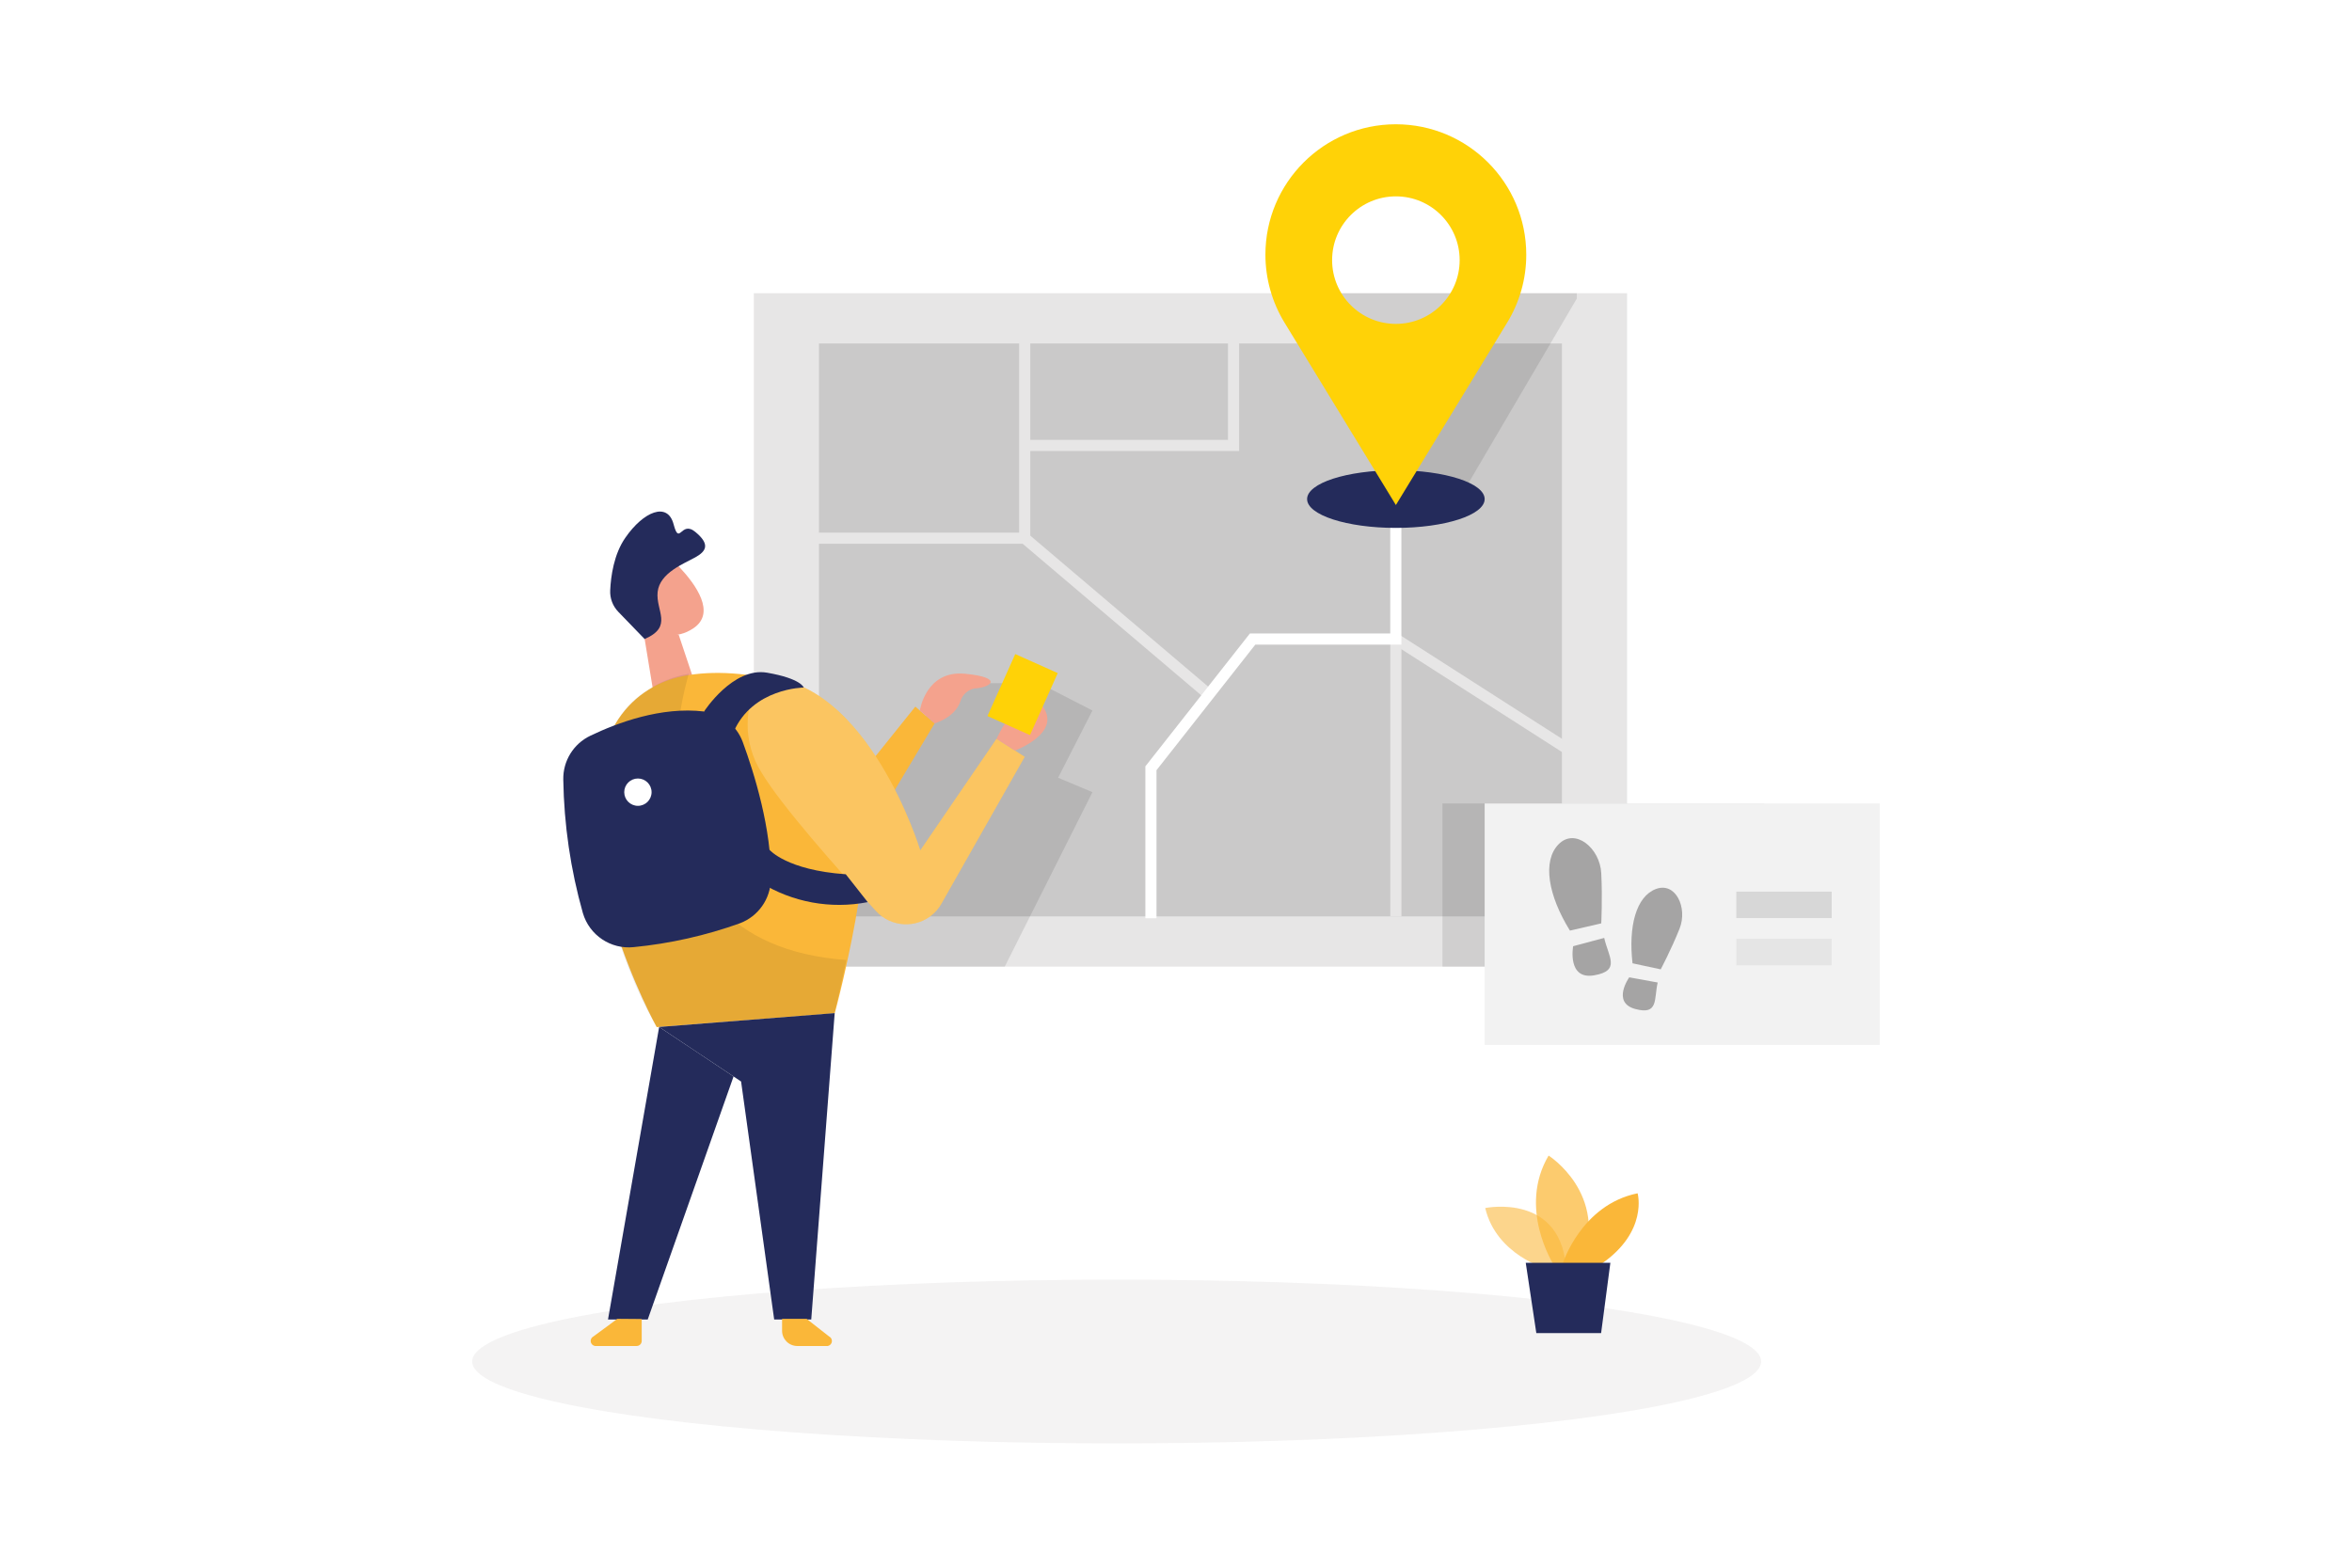 <?xml version="1.0" encoding="UTF-8"?> <svg xmlns="http://www.w3.org/2000/svg" id="Ebene_1" data-name="Ebene 1" viewBox="0 0 1500 1000"><defs><style> .cls-1 { stroke: #e7e6e6; } .cls-1, .cls-2 { fill: none; stroke-miterlimit: 10.15; stroke-width: 7.1px; } .cls-2 { stroke: #fff; } .cls-3 { fill: #f4a28d; } .cls-4 { fill: #f2f2f2; } .cls-5, .cls-6, .cls-7 { fill: #fab739; } .cls-8, .cls-9 { fill: #e7e6e6; } .cls-10, .cls-11 { fill: #fff; } .cls-12 { fill: #ffd207; } .cls-13 { fill: #a5a4a4; } .cls-14, .cls-15, .cls-16 { fill: #cac9c9; } .cls-17 { fill: #242b5b; } .cls-11 { opacity: .2; } .cls-11, .cls-15, .cls-6, .cls-16, .cls-7, .cls-9, .cls-18, .cls-19 { isolation: isolate; } .cls-15 { opacity: .31; } .cls-6 { opacity: .73; } .cls-16 { opacity: .67; } .cls-7 { opacity: .58; } .cls-9 { opacity: .45; } .cls-18 { opacity: .08; } .cls-18, .cls-19 { fill: #010101; } .cls-19 { opacity: .1; } </style></defs><rect class="cls-10" x="-1543.07" y="-1143.17" width="6255.17" height="2241.38"></rect><g><rect class="cls-8" x="480.77" y="187.04" width="556.92" height="429.57"></rect><rect class="cls-14" x="522.31" y="219.08" width="473.83" height="365.48"></rect><polygon class="cls-19" points="662.67 435.75 696.72 453.23 674.83 496.1 696.72 505.31 640.78 616.61 538.59 616.61 549.16 520.45 565.15 493.21 605.1 435.75 646.45 435.75 662.67 435.75"></polygon><polygon class="cls-5" points="526.95 521.52 583.76 450.73 596.06 461.46 547.61 542.44 526.95 521.52"></polygon><ellipse class="cls-9" cx="712.15" cy="868.49" rx="411.02" ry="52.24"></ellipse><path class="cls-7" d="M986.77,809.5s-32.43-8.72-39.56-38.92c0,0,50.07-10.35,51.73,41.38l-12.16-2.46Z"></path><path class="cls-6" d="M990.6,806.26s-22.7-35.67-2.98-69.14c0,0,38.23,24.06,21.47,69.14h-18.48Z"></path><path class="cls-5" d="M996.53,806.26s11.8-37.78,47.87-45.08c0,0,6.88,24.45-23.19,45.08h-24.68Z"></path><polygon class="cls-17" points="973.05 805.51 979.8 850.36 1021.11 850.36 1027.02 805.51 973.05 805.51"></polygon><polygon class="cls-3" points="432.84 404.87 443.34 436.33 418.44 452.16 409.49 397.64 432.84 404.87"></polygon><path class="cls-3" d="M400.93,367.22c4.17-9.9,15.59-14.55,25.49-10.37,2.65,1.12,5.02,2.81,6.94,4.95,10.57,11.29,23.35,29.19,8.92,38.92-22.12,14.98-42.42-12.97-42.42-12.97-1.67-6.8-1.29-13.94,1.07-20.53Z"></path><path class="cls-3" d="M417.11,386.68s-5.68-4.73-8.24,2.01c-2.56,6.75,7.46,9.99,10.44,6.49,2.98-3.5-2.21-8.5-2.21-8.5Z"></path><path class="cls-5" d="M389.38,467.75c7.6-16.87,22.18-29.6,39.92-34.86,33.82-10.15,96.09,.97,115.09,32.62,25.94,43.29-12.06,180.89-12.06,180.89l-113.5,8.82s-62.69-112.89-29.45-187.48Z"></path><polygon class="cls-17" points="532.33 646.25 517.38 841.67 493.74 841.67 472.63 689.87 420.38 655.07 532.33 646.25"></polygon><polygon class="cls-17" points="420.38 655.07 387.76 841.67 413.09 841.67 467.83 686.66 420.38 655.07"></polygon><path class="cls-18" d="M439.29,429.78s-53.18,171.23,100.53,182.61l-7.49,33.73-113.5,8.82s-40.05-62.88-38.36-151.22c0,0,.97-43.68,31.72-62.98,8.15-5.55,17.39-9.29,27.11-10.96Z"></path><path class="cls-5" d="M393.69,841.28l-15.27,11.25c-1.58,.85-2.17,2.81-1.32,4.39,.65,1.2,1.98,1.87,3.33,1.67h25.59c1.79,0,3.24-1.45,3.24-3.24v-13.94l-15.57-.13Z"></path><path class="cls-5" d="M514.43,841.28l14.37,11.25c1.59,.82,2.21,2.78,1.39,4.37-.66,1.28-2.09,1.97-3.5,1.69h-18.19c-5.37,0-9.73-4.36-9.73-9.73h0v-7.59h15.66Z"></path><path class="cls-5" d="M485.47,431.85c-11.56,18.55-11.56,42.06,0,60.61,12.39,20.92,48.45,61.62,73.13,88.6,9.61,10.62,26.02,11.44,36.64,1.83,2.13-1.93,3.93-4.2,5.32-6.73l52.96-93.4-17.97-11.51-48.64,71.18s-33.11-109.22-101.44-110.59Z"></path><path class="cls-11" d="M485.47,431.85c-11.56,18.55-11.56,42.06,0,60.61,12.39,20.92,48.45,61.62,73.13,88.6,9.61,10.62,26.02,11.44,36.64,1.83,2.13-1.93,3.93-4.2,5.32-6.73l52.96-93.4-17.97-11.51-48.64,71.18s-33.11-109.22-101.44-110.59Z"></path><line class="cls-1" x1="890.23" y1="407.63" x2="890.23" y2="584.57"></line><path class="cls-3" d="M647.26,478.78s30.06-11.06,17.8-28.08c-12.26-17.03-29.51,20.56-29.51,20.56l11.71,7.52Z"></path><rect class="cls-12" x="630.51" y="428.21" width="43.33" height="29.71" transform="translate(-18.79 857.12) rotate(-65.87)"></rect><path class="cls-17" d="M376.44,469.34c17.29-8.33,45.4-18.74,72.51-15.5,11.25,1.31,20.82,8.83,24.74,19.46,7.26,19.75,18.55,55.84,17.93,87.56-.18,12.53-8.02,23.67-19.75,28.08-21.86,7.85-44.6,12.95-67.71,15.21-14.64,1.55-28.29-7.6-32.43-21.73-7.85-27.72-12.04-56.35-12.49-85.16-.23-11.87,6.49-22.78,17.19-27.92Z"></path><polygon class="cls-19" points="855.49 187.04 1005.61 187.04 1005.61 190.48 930.54 318.35 892.53 318.35 855.49 187.04"></polygon><circle class="cls-10" cx="406.83" cy="505.31" r="8.72"></circle><path class="cls-17" d="M449.02,453.84s18.42-28.54,40.21-24.74c21.79,3.79,23.35,9.47,23.35,9.47,0,0-32.66,.29-44.75,28.38l-18.81-13.1Z"></path><path class="cls-17" d="M490.76,542.08s10.9,12.97,48.64,15.6l13.98,17.77c-23.6,4.61-48.07,.12-68.49-12.58-32.85-21.31,5.87-20.79,5.87-20.79Z"></path><line class="cls-1" x1="653.52" y1="343.32" x2="771.01" y2="443.04"></line><line class="cls-1" x1="890.23" y1="407.63" x2="1005.61" y2="481.54"></line><path class="cls-17" d="M411.11,407.63l-16.83-17.41c-3.52-3.66-5.37-8.61-5.12-13.69,.42-8.89,2.3-23.03,9.73-33.63,11.55-16.67,26.85-22.96,30.68-8.56,3.83,14.4,4.61-2.69,13.88,4.96,9.27,7.65,7.36,12.13,0,16.21-7.36,4.09-22.7,9.92-24.03,22.05-1.33,12.13,10.15,22.08-8.3,30.06Z"></path><polyline class="cls-2" points="734.01 585.73 734.01 490.07 798.87 407.63 890.19 407.63 890.19 290.1"></polyline><ellipse class="cls-17" cx="890.23" cy="318.35" rx="56.62" ry="18.39"></ellipse><path class="cls-3" d="M586.65,453.23s3.73-25.94,28.93-23.45c25.2,2.5,15.99,8.92,5.8,9.4h0c-4.21,.86-7.61,3.96-8.85,8.08-1.49,4.54-5.58,10.44-16.41,14.17l-9.47-8.2Z"></path><path class="cls-12" d="M973.38,162.46c0-45.94-37.23-83.19-83.17-83.19-45.94,0-83.19,37.23-83.19,83.17,0,15.28,4.21,30.27,12.16,43.32h0l71.05,116.39,70.66-115.84h0c8.18-13.16,12.51-28.35,12.49-43.85Zm-83.15,44.14c-22.46,0-40.67-18.21-40.67-40.67s18.21-40.67,40.67-40.67c22.46,0,40.67,18.21,40.67,40.67h0c0,22.46-18.21,40.67-40.67,40.67Z"></path><polyline class="cls-1" points="512.58 343.32 653.52 343.32 653.52 207.93"></polyline><rect class="cls-19" x="919.93" y="512.51" width="205.15" height="104.1"></rect><polyline class="cls-1" points="653.52 284.14 786.71 284.14 786.71 207.93"></polyline><rect class="cls-4" x="946.85" y="512.51" width="252.01" height="154.04"></rect><path class="cls-13" d="M1003.28,603.57s-3.96,21.5,13.33,18.58,9.05-12.06,6.49-23.87l-19.81,5.29Z"></path><path class="cls-13" d="M1001.23,593.61l19.98-4.61s.81-15.99,0-32.01c-.81-16.02-16.7-29.19-27.21-18.45-10.51,10.73-6.65,32.69,7.23,55.07Z"></path><path class="cls-13" d="M1039.05,623.42s-11.38,15.99,3.76,20.17,11.93-6.49,14.4-16.86l-18.16-3.31Z"></path><path class="cls-13" d="M1041.15,614.47l17.97,3.86s6.75-12.68,12.03-25.94c5.29-13.26-2.46-30.09-15.11-25.3s-17.58,23.9-14.89,47.38Z"></path><rect class="cls-16" x="1107.34" y="568.74" width="60.81" height="16.9"></rect><rect class="cls-15" x="1107.34" y="598.84" width="60.81" height="16.9"></rect></g></svg> 